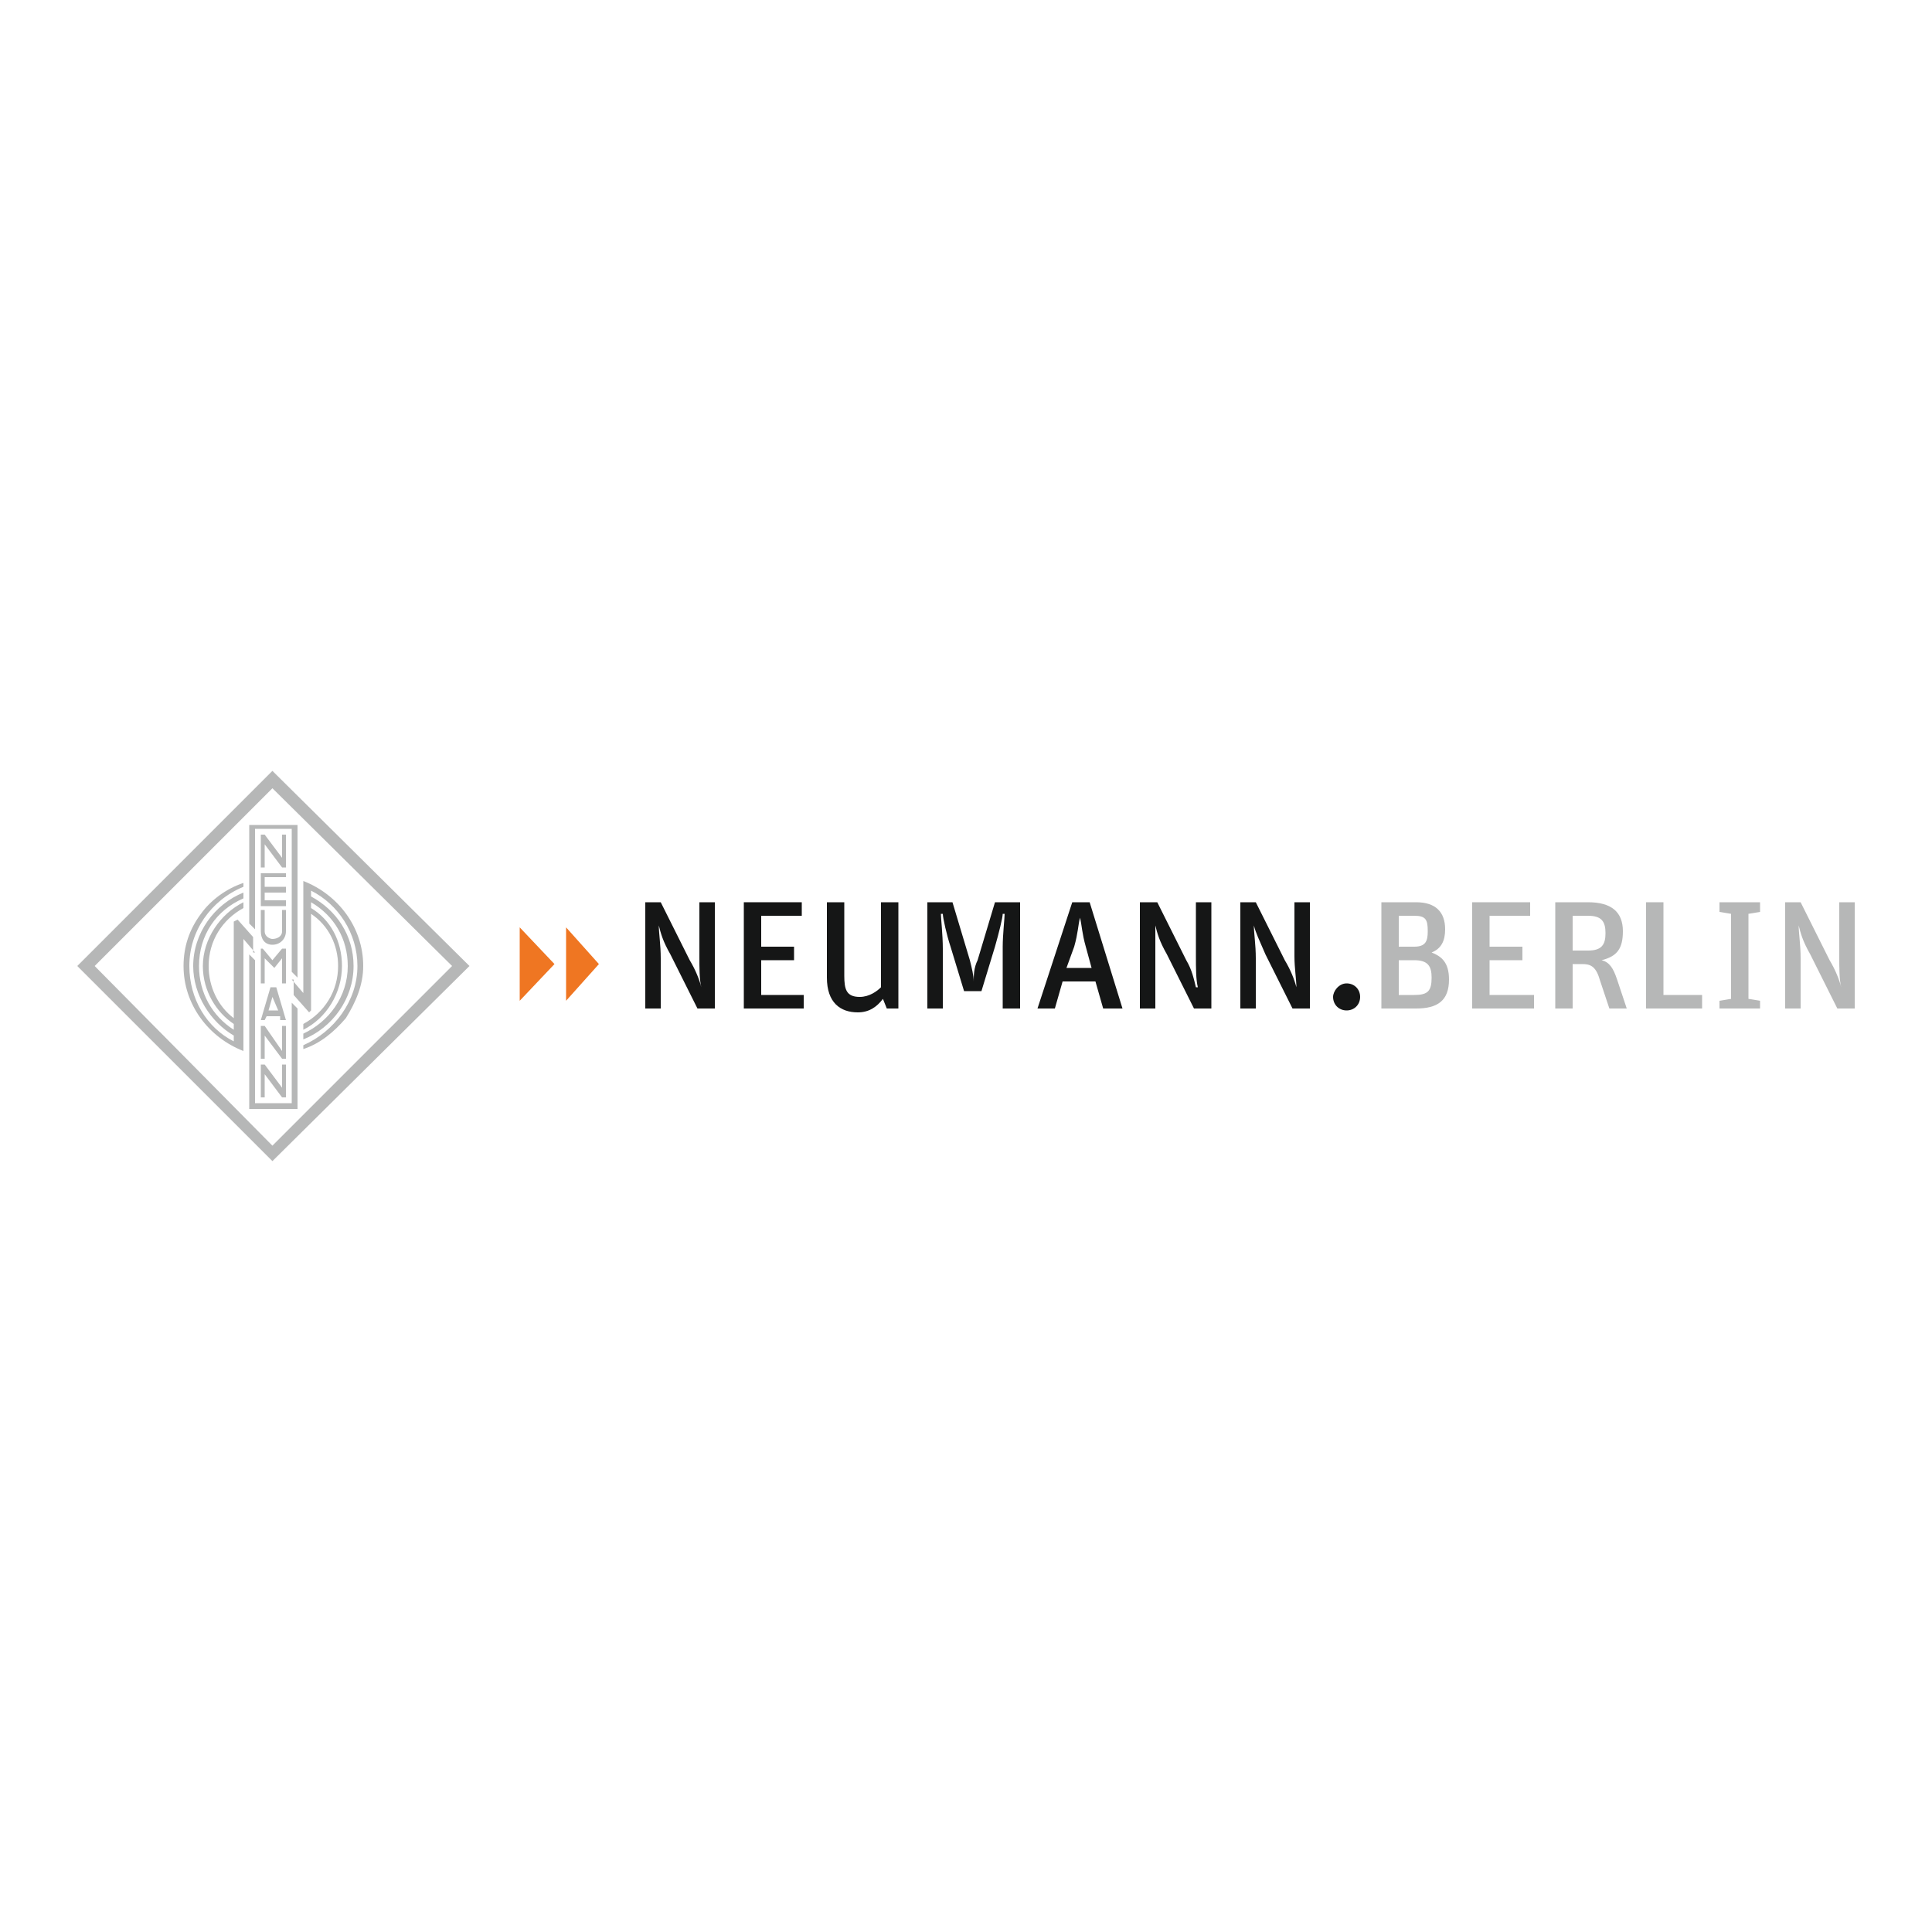 <?xml version="1.0" encoding="UTF-8"?>
<!DOCTYPE svg PUBLIC "-//W3C//DTD SVG 1.1//EN" "http://www.w3.org/Graphics/SVG/1.1/DTD/svg11.dtd">
<!-- Creator: CorelDRAW X7 -->
<svg xmlns="http://www.w3.org/2000/svg" xml:space="preserve" width="1000px" height="1000px" version="1.1" style="shape-rendering:geometricPrecision; text-rendering:geometricPrecision; image-rendering:optimizeQuality; fill-rule:evenodd; clip-rule:evenodd"
viewBox="0 0 1000 1000"
 xmlns:xlink="http://www.w3.org/1999/xlink">
 <defs>
  <style type="text/css">
   <![CDATA[
    .fil1 {fill:#151616}
    .fil2 {fill:#B6B7B7}
    .fil3 {fill:#EF7622}
    .fil0 {fill:white}
   ]]>
  </style>
 </defs>
 <g id="Ebene_x0020_1">
  <rect class="fil0" width="1000" height="1000"/>
  <g id="neumann-berlin-logo-vector.svg">
   <path class="fil1" d="M334 467l8 0 15 30c3,5 5,10 6,14l0 0c-1,-4 -1,-10 -1,-16l0 -28 8 0 0 55 -9 0 -14 -28c-4,-7 -5,-11 -6,-15l0 0c0,4 1,10 1,17l0 26 -8 0 0 -55z"/>
   <polygon class="fil1" points="385,467 415,467 415,474 394,474 394,490 411,490 411,497 394,497 394,515 416,515 416,522 385,522 "/>
   <path class="fil1" d="M428 506l0 -39 9 0 0 38c0,7 1,11 8,11 5,0 9,-3 11,-5l0 -44 9 0 0 55 -6 0 -2 -5c-3,4 -7,7 -13,7 -9,0 -16,-5 -16,-18z"/>
   <path class="fil1" d="M480 467l13 0 9 30c1,4 2,8 2,11l0 0c0,-3 0,-7 2,-11l9 -30 13 0 0 55 -9 0 0 -32c0,-6 1,-15 1,-17l-1 0c0,2 -2,10 -4,17l-7 23 -9 0 -7 -23c-2,-6 -4,-15 -4,-17l-1 0c0,2 1,11 1,18l0 31 -8 0 0 -55z"/>
   <g>
    <path class="fil1" d="M555 467l9 0 17 55 -10 0 -4 -14 -17 0 -4 14 -9 0 18 -55 0 0zm-3 34l13 0 -3 -11c-2,-7 -2,-11 -3,-15l0 0c-1,4 -1,8 -3,15l-4 11z"/>
   </g>
   <path class="fil1" d="M590 467l9 0 15 30c3,5 4,10 5,14l1 0c-1,-4 -1,-10 -1,-16l0 -28 8 0 0 55 -9 0 -14 -28c-4,-7 -5,-11 -6,-15l0 0c0,4 0,10 0,17l0 26 -8 0 0 -55z"/>
   <g>
    <path class="fil1" d="M642 467l8 0 15 30c3,5 5,10 6,14l0 0c0,-4 -1,-10 -1,-16l0 -28 8 0 0 55 -9 0 -14 -28c-3,-7 -5,-11 -6,-15l0 0c0,4 1,10 1,17l0 26 -8 0 0 -55 0 0zm0 0l0 0 0 0z"/>
   </g>
   <path class="fil1" d="M690 516c0,-3 3,-7 7,-7 4,0 7,3 7,7 0,4 -3,7 -7,7 -4,0 -7,-3 -7,-7z"/>
   <g>
    <path class="fil2" d="M715 467l18 0c10,0 15,5 15,14 0,6 -2,10 -7,12 5,2 9,5 9,14 0,11 -6,15 -17,15l-18 0 0 -55 0 0zm17 23c6,0 7,-3 7,-8 0,-6 -1,-8 -7,-8l-8 0 0 16 8 0 0 0zm0 25c7,0 9,-2 9,-9 0,-6 -2,-9 -9,-9l-8 0 0 18 8 0z"/>
   </g>
   <polygon class="fil2" points="762,467 792,467 792,474 771,474 771,490 788,490 788,497 771,497 771,515 794,515 794,522 762,522 "/>
   <g>
    <path class="fil2" d="M805 467l17 0c12,0 18,5 18,15 0,9 -3,13 -11,15 4,1 6,4 8,10l5 15 -9 0 -5 -15c-2,-7 -5,-8 -9,-8l-5 0 0 23 -9 0 0 -55 0 0zm17 25c7,0 9,-3 9,-9 0,-6 -2,-9 -9,-9l-8 0 0 18 8 0z"/>
   </g>
   <polygon class="fil2" points="852,467 861,467 861,515 881,515 881,522 852,522 "/>
   <polygon class="fil2" points="890,518 896,517 896,473 890,472 890,467 911,467 911,472 905,473 905,517 911,518 911,522 890,522 "/>
   <path class="fil2" d="M924 467l8 0 15 30c3,5 5,10 6,14l0 0c-1,-4 -1,-10 -1,-16l0 -28 8 0 0 55 -9 0 -14 -28c-4,-7 -5,-11 -6,-15l0 0c0,4 1,10 1,17l0 26 -8 0 0 -55z"/>
   <polygon class="fil3" points="269,480 269,518 287,499 "/>
   <polygon class="fil3" points="293,480 293,518 310,499 "/>
   <g>
    <path class="fil2" d="M151 503l0 -35 0 -39 -19 0 0 52 -3 -3 0 -51 25 0 0 79 -3 -3 0 0zm-19 -6l0 74 19 0 0 -52 3 3 0 52 -25 0 0 -80 3 3zm9 96l-92 -93 92 -92 93 92 -93 93zm0 8l-101 -101 101 -101 102 101 -102 101zm-9 -108l-6 -7 0 58c-18,-7 -31,-24 -31,-44 0,-10 3,-19 9,-27 5,-7 13,-13 22,-16l0 2c-17,7 -28,23 -28,41 0,17 9,32 23,39l0 -3c-12,-7 -21,-21 -21,-36 0,-17 11,-32 26,-38l0 3c-14,6 -23,19 -23,35 0,14 7,26 18,33l0 -3c-9,-6 -16,-17 -16,-30 0,-14 9,-27 21,-33l0 3c-11,6 -18,17 -18,30 0,11 5,21 13,27l0 -50 2 -1 8 9 0 8 1 0zm19 14l6 7 0 -58c18,7 31,24 31,44 0,10 -4,19 -9,27 -6,7 -13,13 -22,16l0 -2c16,-7 28,-23 28,-41 0,-17 -10,-32 -24,-39l0 3c13,7 22,20 22,36 0,17 -11,32 -26,38l0 -3c13,-6 23,-19 23,-35 0,-14 -7,-26 -19,-33l0 3c10,6 16,17 16,30 0,14 -8,27 -20,33l0 -3c11,-6 18,-17 18,-30 0,-11 -5,-21 -14,-27l0 50 -1 1 -8 -9 0 -8 -1 0zm-16 44l2 0 9 12 0 -12 2 0 0 17 -2 0 -9 -12 0 12 -2 0 0 -17zm0 -20l2 0 9 13 0 -13 2 0 0 17 -2 0 -9 -12 0 12 -2 0 0 -17zm5 -20l3 0 5 17 -3 0 0 -2 -7 0 -1 2 -2 0 5 -17zm1 5l-2 7 5 0 -3 -7zm-6 -7l0 -18 1 0 5 6 5 -6 2 0 0 18 -2 0 0 -13 -4 5 -5 -5 0 13 -2 0 0 0zm0 -27l0 -11 2 0 0 11c0,3 3,4 4,4 2,0 5,-1 5,-4l0 -11 2 0 0 11c0,4 -3,7 -7,7 -4,0 -6,-3 -6,-7zm0 -50l2 0 9 12 0 -12 2 0 0 17 -2 0 -9 -12 0 12 -2 0 0 -17zm0 20l13 0 0 2 -11 0 0 5 11 0 0 3 -11 0 0 4 11 0 0 3 -13 0 0 -17z"/>
   </g>
  </g>
 </g>
</svg>
